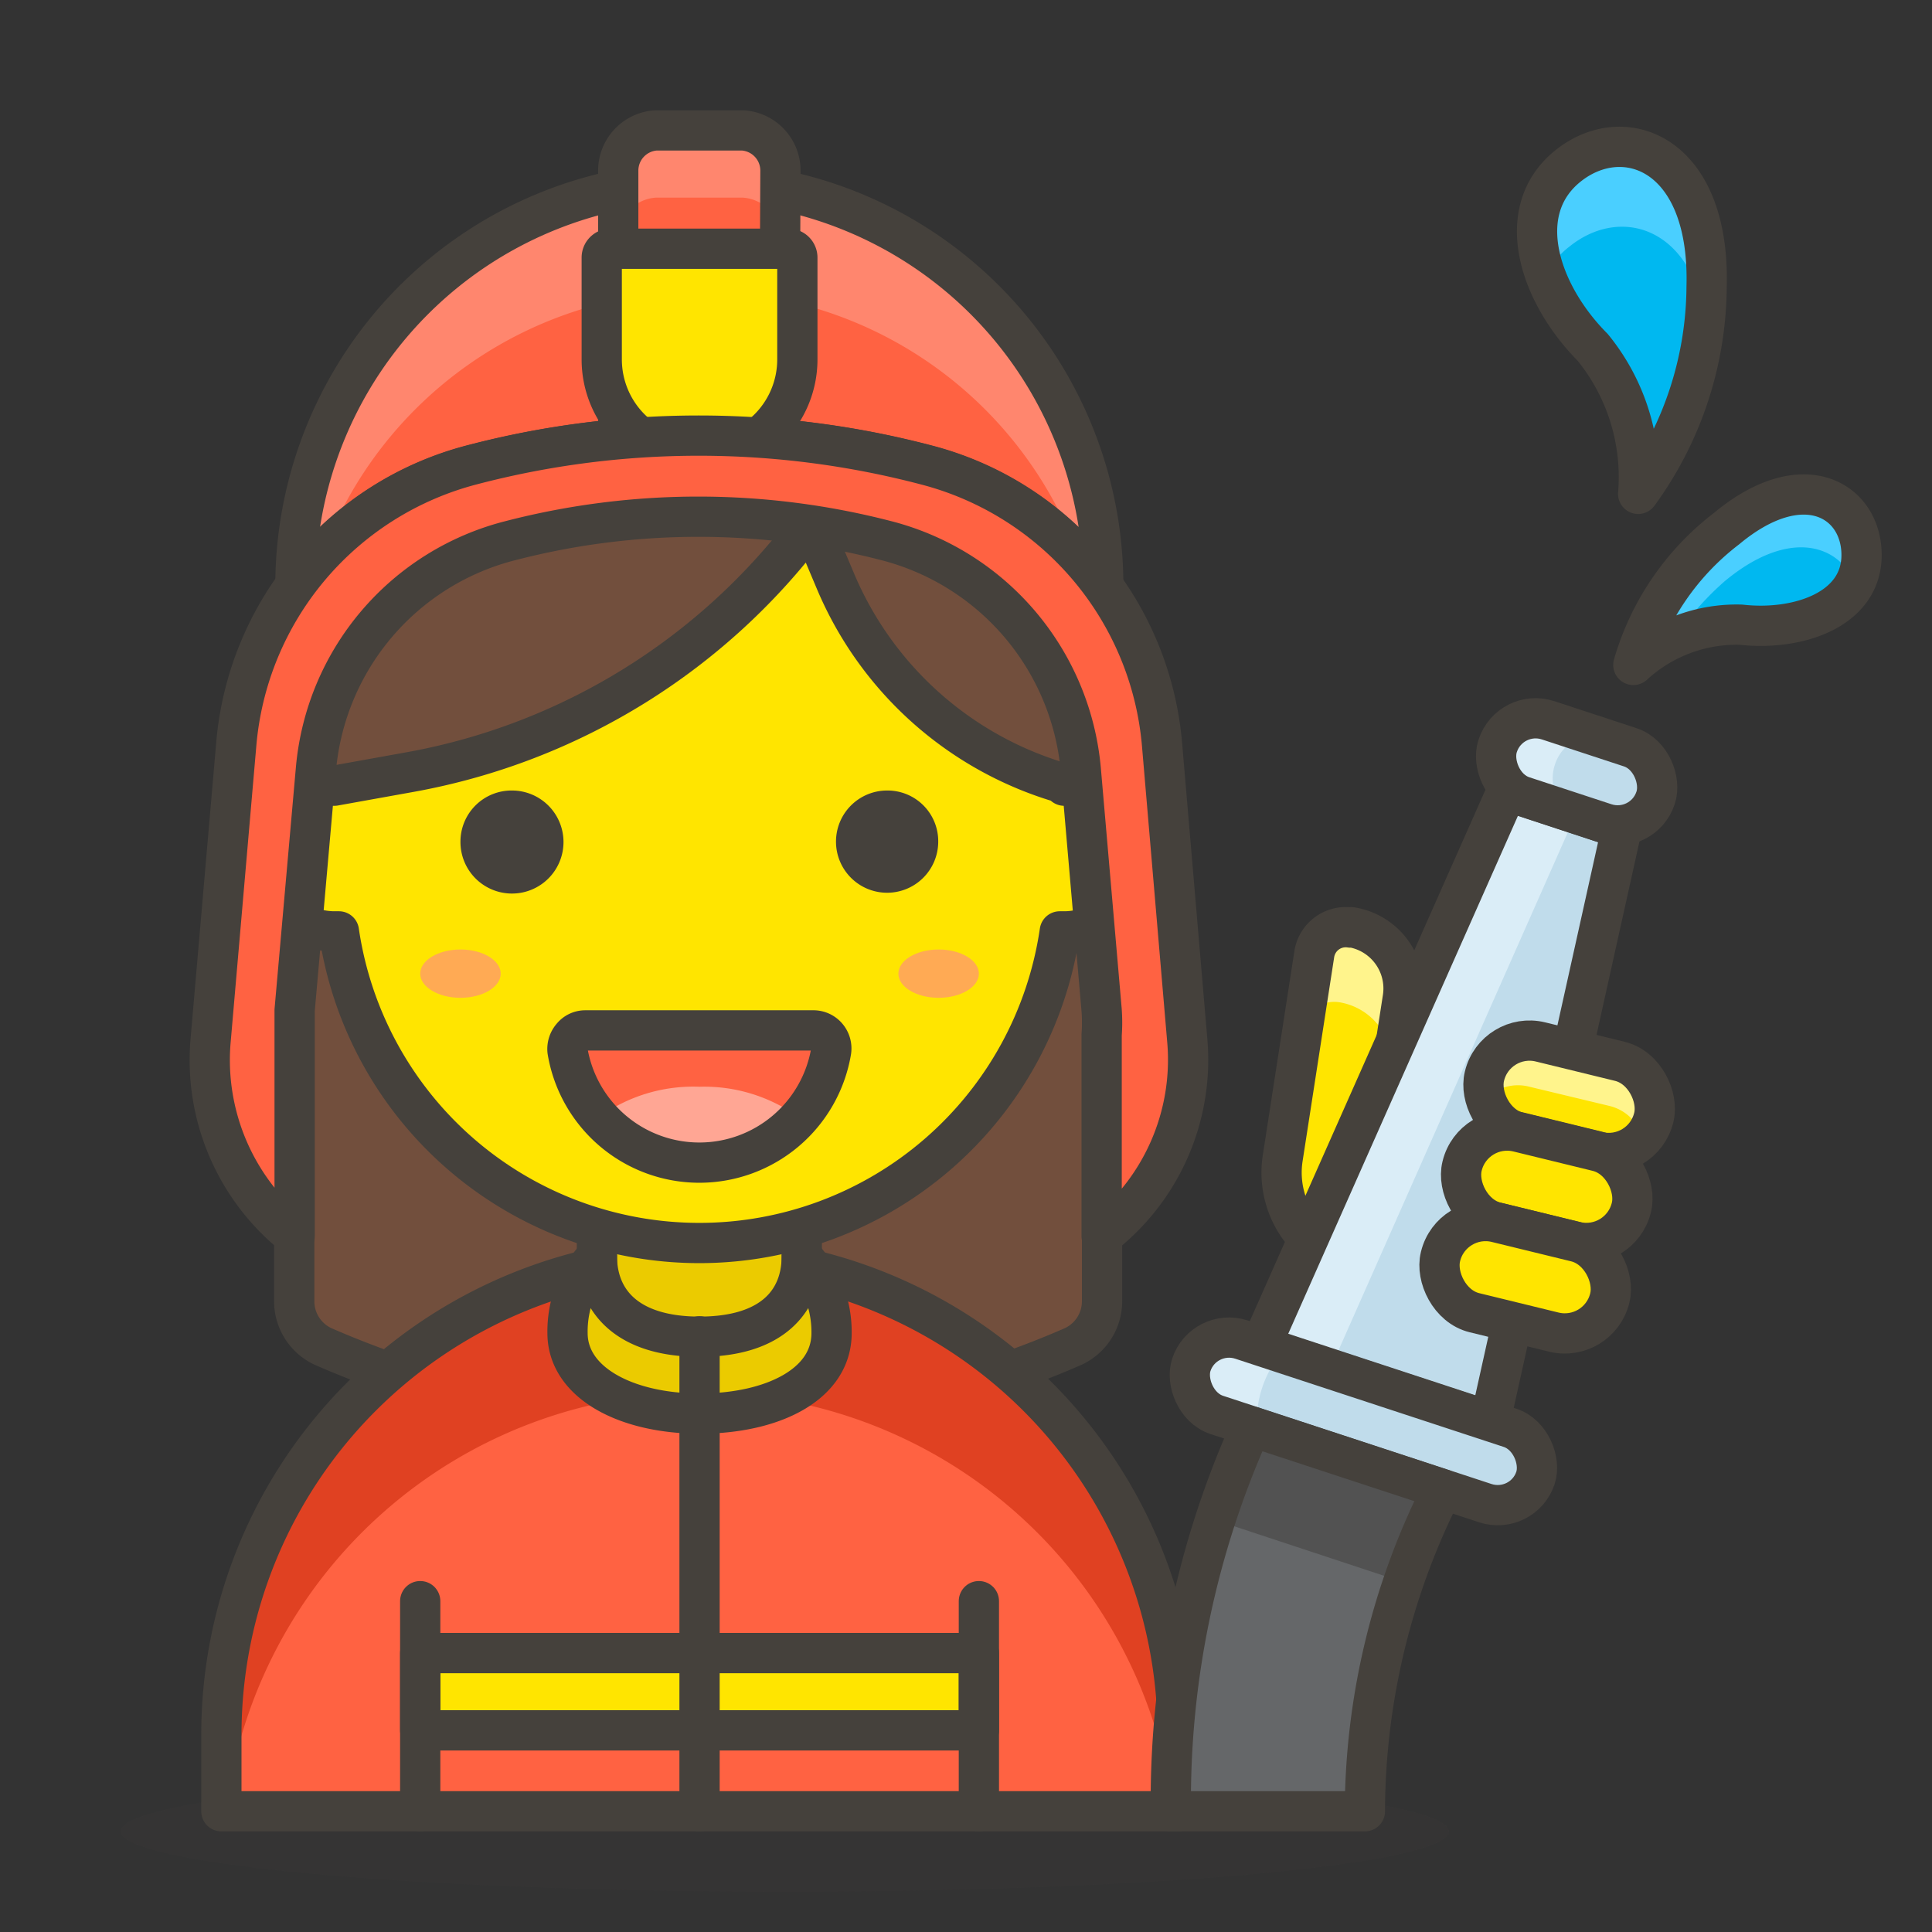 <svg id="Icons" xmlns="http://www.w3.org/2000/svg" viewBox="0 0 48 48"><rect x="0" y="0" width="48" height="48" fill="#333333" stroke="none"/><defs><style>.cls-1{fill:#724f3d;}.cls-1,.cls-12,.cls-5,.cls-6,.cls-7,.cls-8{stroke:#45413c;stroke-linecap:round;stroke-linejoin:round;}.cls-2,.cls-8{fill:#45413c;}.cls-2{opacity:0.15;}.cls-12,.cls-3{fill:#ff6242;}.cls-4{fill:#e04122;}.cls-5{fill:none;}.cls-6{fill:#ebcb00;}.cls-13,.cls-7{fill:#ffe500;}.cls-9{fill:#ffa694;}.cls-10{fill:#ffaa54;}.cls-11{fill:#ff866e;}.cls-14{fill:#fff48c;}.cls-15{fill:#c0dceb;}.cls-16{fill:#daedf7;}.cls-17{fill:#656769;}.cls-18{fill:#525252;}.cls-19{fill:#00b8f0;}.cls-20{fill:#4acfff;}</style></defs><title>185-woman-firefighter-1</title><path id="_Path_" data-name="&lt;Path&gt;" class="cls-1" d="M17.38,7.24c5.54,0,10,4.87,10,10.88V32.31a1.24,1.24,0,0,1-.71,1.14h0a23.27,23.27,0,0,1-18.65,0h0a1.24,1.24,0,0,1-.71-1.14V18.12C7.34,12.11,11.84,7.24,17.38,7.24Z"/><ellipse id="_Ellipse_" data-name="&lt;Ellipse&gt;" class="cls-2" cx="19.5" cy="45.5" rx="16.5" ry="1.5"/><path id="_Rectangle_" data-name="&lt;Rectangle&gt;" class="cls-3" d="M17.38,31.22h0A11.88,11.88,0,0,1,29.26,43.1V45a0,0,0,0,1,0,0H5.5a0,0,0,0,1,0,0V43.1A11.88,11.88,0,0,1,17.38,31.22Z"/><path id="_Path_2" data-name="&lt;Path&gt;" class="cls-4" d="M17.38,31.22A11.88,11.88,0,0,0,5.5,43.1V45h.11a11.86,11.86,0,0,1,23.54,0h.11V43.1A11.88,11.88,0,0,0,17.38,31.22Z"/><path id="_Rectangle_2" data-name="&lt;Rectangle&gt;" class="cls-5" d="M17.38,31.22h0A11.88,11.88,0,0,1,29.26,43.1V45a0,0,0,0,1,0,0H5.5a0,0,0,0,1,0,0V43.1A11.88,11.88,0,0,1,17.38,31.22Z"/><path class="cls-6" d="M17.38,27.17a2.55,2.55,0,0,0-2.55,2.55v2.85a2.55,2.55,0,0,0,5.09,0V29.72A2.55,2.55,0,0,0,17.38,27.17Z"/><path id="_Path_3" data-name="&lt;Path&gt;" class="cls-6" d="M14.83,31.21c0,1.1.74,2,2.55,2s2.54-.89,2.54-2a2.77,2.77,0,0,1,.74,1.91c0,1.28-1.47,2-3.28,2s-3.28-.76-3.28-2A2.76,2.76,0,0,1,14.83,31.21Z"/><line id="_Path_4" data-name="&lt;Path&gt;" class="cls-5" x1="17.38" y1="35.11" x2="17.38" y2="33.2"/><g id="_Group_" data-name="&lt;Group&gt;"><path id="_Path_5" data-name="&lt;Path&gt;" class="cls-7" d="M26.44,19.47a8.77,8.77,0,0,1-5.67-5L20.15,13a15.92,15.92,0,0,1-9.95,6.18l-1.89.34a1.81,1.81,0,0,0,0,3.62h.11a9.05,9.05,0,0,0,17.91,0h.11a1.81,1.81,0,1,0,0-3.62Z"/></g><path id="_Path_6" data-name="&lt;Path&gt;" class="cls-8" d="M11.94,20.91a.78.78,0,1,0,.78-.77A.77.77,0,0,0,11.94,20.91Z"/><path id="_Path_7" data-name="&lt;Path&gt;" class="cls-8" d="M22.81,20.91a.77.77,0,1,1-.77-.77A.76.76,0,0,1,22.81,20.91Z"/><g id="_Group_2" data-name="&lt;Group&gt;"><g id="_Group_3" data-name="&lt;Group&gt;"><g id="_Group_4" data-name="&lt;Group&gt;"><g id="_Group_5" data-name="&lt;Group&gt;"><g id="_Group_6" data-name="&lt;Group&gt;"><g id="_Group_7" data-name="&lt;Group&gt;"><g id="_Group_8" data-name="&lt;Group&gt;"><path id="_Path_8" data-name="&lt;Path&gt;" class="cls-3" d="M14.54,25.6a.42.42,0,0,0-.33.16.46.46,0,0,0-.11.35,3.32,3.32,0,0,0,6.55,0,.45.45,0,0,0-.1-.35.44.44,0,0,0-.34-.16Z"/><path id="_Path_9" data-name="&lt;Path&gt;" class="cls-9" d="M17.38,27a4,4,0,0,0-2.52.77,3.36,3.36,0,0,0,5,0A4,4,0,0,0,17.38,27Z"/></g></g></g></g></g></g></g><g id="_Group_9" data-name="&lt;Group&gt;"><path id="_Path_10" data-name="&lt;Path&gt;" class="cls-5" d="M14.54,25.6a.42.42,0,0,0-.33.16.46.46,0,0,0-.11.35,3.32,3.32,0,0,0,6.55,0,.45.45,0,0,0-.1-.35.44.44,0,0,0-.34-.16Z"/></g><ellipse id="_Ellipse_2" data-name="&lt;Ellipse&gt;" class="cls-10" cx="11.44" cy="24.19" rx="1" ry="0.6"/><ellipse id="_Ellipse_3" data-name="&lt;Ellipse&gt;" class="cls-10" cx="23.32" cy="24.19" rx="1" ry="0.6"/><rect id="_Path_11" data-name="&lt;Path&gt;" class="cls-7" x="10.44" y="41.07" width="13.88" height="1.92"/><path class="cls-3" d="M11.74,11.55a22.23,22.23,0,0,1,11.28,0,7.83,7.83,0,0,1,4.39,3,10,10,0,0,0-20.07,0A7.88,7.88,0,0,1,11.74,11.55Z"/><path class="cls-11" d="M17.38,7.24a10,10,0,0,1,9.41,6.56,6.43,6.43,0,0,1,.62.76,10,10,0,0,0-20.07,0A7.6,7.6,0,0,1,8,13.8,10,10,0,0,1,17.38,7.24Z"/><path class="cls-5" d="M11.74,11.55a22.23,22.23,0,0,1,11.28,0,7.83,7.83,0,0,1,4.39,3,10,10,0,0,0-20.07,0A7.88,7.88,0,0,1,11.74,11.55Z"/><path id="_Path_12" data-name="&lt;Path&gt;" class="cls-3" d="M19.39,4.24a1,1,0,0,0-.94-1c-.72,0-1.42,0-2.15,0a1,1,0,0,0-.94,1V10.6h4Z"/><path id="_Path_13" data-name="&lt;Path&gt;" class="cls-11" d="M18.45,3.24c-.72,0-1.42,0-2.15,0a1,1,0,0,0-.94,1V5.91a1,1,0,0,1,.94-1c.73,0,1.43,0,2.15,0a1,1,0,0,1,.94,1V4.24A1,1,0,0,0,18.45,3.24Z"/><path id="_Path_14" data-name="&lt;Path&gt;" class="cls-5" d="M19.39,4.24a1,1,0,0,0-.94-1c-.72,0-1.42,0-2.15,0a1,1,0,0,0-.94,1V10.6h4Z"/><line id="_Path_15" data-name="&lt;Path&gt;" class="cls-5" x1="17.38" y1="45" x2="17.38" y2="35.11"/><line id="_Path_16" data-name="&lt;Path&gt;" class="cls-5" x1="10.44" y1="45" x2="10.44" y2="39.78"/><line id="_Path_17" data-name="&lt;Path&gt;" class="cls-5" x1="24.32" y1="45" x2="24.32" y2="39.78"/><path id="_Rectangle_3" data-name="&lt;Rectangle&gt;" class="cls-7" d="M15.16,6.18h4.43a.22.22,0,0,1,.22.22V8.93a2.43,2.43,0,0,1-2.43,2.43h0a2.43,2.43,0,0,1-2.43-2.43V6.4a.22.22,0,0,1,.22-.22Z"/><path class="cls-12" d="M29.5,25.88l-.63-7.39A7.87,7.87,0,0,0,23,11.55a22.23,22.23,0,0,0-11.28,0,7.86,7.86,0,0,0-5.85,6.94l-.64,7.39a5.59,5.59,0,0,0,2.09,4.83v-5c0-.2,0-.4,0-.61l.53-6a6.44,6.44,0,0,1,4.84-5.67,18.62,18.62,0,0,1,9.32,0,6.47,6.47,0,0,1,4.84,5.67l.52,6a4.16,4.16,0,0,1,0,.61v5A5.54,5.54,0,0,0,29.5,25.88Z"/><path id="_Rectangle_4" data-name="&lt;Rectangle&gt;" class="cls-13" d="M32.93,23.05h0a1.54,1.54,0,0,1,1.54,1.54v6.73a0,0,0,0,1,0,0h0A2.34,2.34,0,0,1,32.13,29V23.85a.79.79,0,0,1,.79-.79Z" transform="translate(4.55 -4.78) rotate(8.8)"/><path id="_Path_18" data-name="&lt;Path&gt;" class="cls-14" d="M33.57,23a.8.8,0,0,0-.91.67l-.3,1.89a.8.8,0,0,1,.91-.66,1.55,1.55,0,0,1,1.29,1.76l.29-1.9A1.54,1.54,0,0,0,33.57,23Z"/><path id="_Rectangle_5" data-name="&lt;Rectangle&gt;" class="cls-5" d="M32.93,23.05h0a1.54,1.54,0,0,1,1.54,1.54v6.73a0,0,0,0,1,0,0h0A2.34,2.34,0,0,1,32.13,29V23.85a.79.79,0,0,1,.79-.79Z" transform="translate(4.55 -4.78) rotate(8.8)"/><polygon id="_Path_19" data-name="&lt;Path&gt;" class="cls-15" points="37.02 35.32 31.32 33.45 37.44 19.65 40.29 20.59 37.02 35.32"/><polygon id="_Path_20" data-name="&lt;Path&gt;" class="cls-16" points="39.16 20.21 37.44 19.65 31.32 33.45 33.05 34.01 39.16 20.21"/><polygon id="_Path_21" data-name="&lt;Path&gt;" class="cls-5" points="37.02 35.32 31.32 33.45 37.44 19.65 40.29 20.59 37.02 35.32"/><rect id="_Rectangle_6" data-name="&lt;Rectangle&gt;" class="cls-15" x="37.11" y="18.18" width="4.13" height="1.99" rx="0.99" ry="0.99" transform="translate(7.94 -11.27) rotate(18.19)"/><path class="cls-16" d="M38.63,19a1.07,1.07,0,0,1,.92-.74l-1.09-.35a1,1,0,1,0-.62,1.88l1.11.37A1.09,1.09,0,0,1,38.63,19Z"/><rect id="_Rectangle_7" data-name="&lt;Rectangle&gt;" class="cls-5" x="37.11" y="18.18" width="4.13" height="1.99" rx="0.99" ry="0.99" transform="translate(7.94 -11.27) rotate(18.19)"/><rect id="_Rectangle_8" data-name="&lt;Rectangle&gt;" class="cls-15" x="29.37" y="34.33" width="9" height="1.97" rx="0.99" ry="0.99" transform="translate(12.72 -8.81) rotate(18.19)"/><path class="cls-16" d="M31.84,33.61l-1-.33a1,1,0,0,0-.61,1.88l1,.33A2.66,2.66,0,0,1,31.84,33.61Z"/><rect id="_Rectangle_9" data-name="&lt;Rectangle&gt;" class="cls-5" x="29.37" y="34.33" width="9" height="1.97" rx="0.99" ry="0.99" transform="translate(12.72 -8.81) rotate(18.19)"/><path id="_Path_22" data-name="&lt;Path&gt;" class="cls-17" d="M31.09,35.44h0a22.57,22.57,0,0,0-2,9.56h4.82a17.79,17.79,0,0,1,1.93-8Z"/><path class="cls-18" d="M30.18,37.76l4.66,1.54a23.58,23.58,0,0,1,1-2.31l-4.71-1.55A21.41,21.41,0,0,0,30.18,37.76Z"/><path id="_Path_23" data-name="&lt;Path&gt;" class="cls-5" d="M31.09,35.44h0a22.57,22.57,0,0,0-2,9.56h4.82a17.79,17.79,0,0,1,1.93-8Z"/><rect id="_Rectangle_10" data-name="&lt;Rectangle&gt;" class="cls-13" x="36.82" y="26.09" width="4.33" height="2.31" rx="1.15" ry="1.15" transform="translate(7.58 -8.47) rotate(13.73)"/><path id="_Path_24" data-name="&lt;Path&gt;" class="cls-14" d="M38,27l2,.48a1.13,1.13,0,0,1,.81.79,1.1,1.1,0,0,0,.31-.52,1.16,1.16,0,0,0-.84-1.39l-2-.48a1.16,1.16,0,0,0-1.4.85,1.11,1.11,0,0,0,0,.6A1.13,1.13,0,0,1,38,27Z"/><rect id="_Rectangle_11" data-name="&lt;Rectangle&gt;" class="cls-5" x="36.82" y="26.09" width="4.33" height="2.31" rx="1.15" ry="1.15" transform="translate(7.58 -8.47) rotate(13.73)"/><rect id="_Rectangle_12" data-name="&lt;Rectangle&gt;" class="cls-7" x="36.27" y="28.33" width="4.33" height="2.31" rx="1.15" ry="1.15" transform="translate(8.09 -8.28) rotate(13.73)"/><rect id="_Rectangle_13" data-name="&lt;Rectangle&gt;" class="cls-7" x="35.73" y="30.57" width="4.33" height="2.31" rx="1.15" ry="1.15" transform="translate(8.61 -8.08) rotate(13.73)"/><path id="_Path_25" data-name="&lt;Path&gt;" class="cls-19" d="M40.7,12.27a5.1,5.1,0,0,0-1.13-3.64c-1.34-1.35-2-3.4-.61-4.51s3.53-.32,3.44,3A8.81,8.81,0,0,1,40.7,12.27Z"/><path id="_Path_26" data-name="&lt;Path&gt;" class="cls-20" d="M39,6.12c1.25-1,3-.49,3.37,1.81,0-.27.06-.54.07-.84.09-3.29-2-4.08-3.44-3a2.21,2.21,0,0,0-.57,2.71A2,2,0,0,1,39,6.12Z"/><path id="_Path_27" data-name="&lt;Path&gt;" class="cls-5" d="M40.7,12.27a5.1,5.1,0,0,0-1.13-3.64c-1.34-1.35-2-3.4-.61-4.51s3.53-.32,3.44,3A8.81,8.81,0,0,1,40.7,12.27Z"/><path id="_Path_28" data-name="&lt;Path&gt;" class="cls-19" d="M40.58,16.52a3.79,3.79,0,0,1,2.67-1c1.42.16,3-.37,3-1.73s-1.45-2.24-3.35-.66A6.55,6.55,0,0,0,40.58,16.52Z"/><path id="_Path_29" data-name="&lt;Path&gt;" class="cls-20" d="M42.85,14.44c1.55-1.29,2.79-.94,3.21,0a1.63,1.63,0,0,0,.14-.64c0-1.36-1.45-2.24-3.35-.66a6.55,6.55,0,0,0-2.27,3.41,4.93,4.93,0,0,1,1-.65A7.14,7.14,0,0,1,42.85,14.44Z"/><path id="_Path_30" data-name="&lt;Path&gt;" class="cls-5" d="M40.58,16.52a3.79,3.79,0,0,1,2.67-1c1.42.16,3-.37,3-1.73s-1.45-2.24-3.35-.66A6.55,6.55,0,0,0,40.58,16.52Z"/></svg>